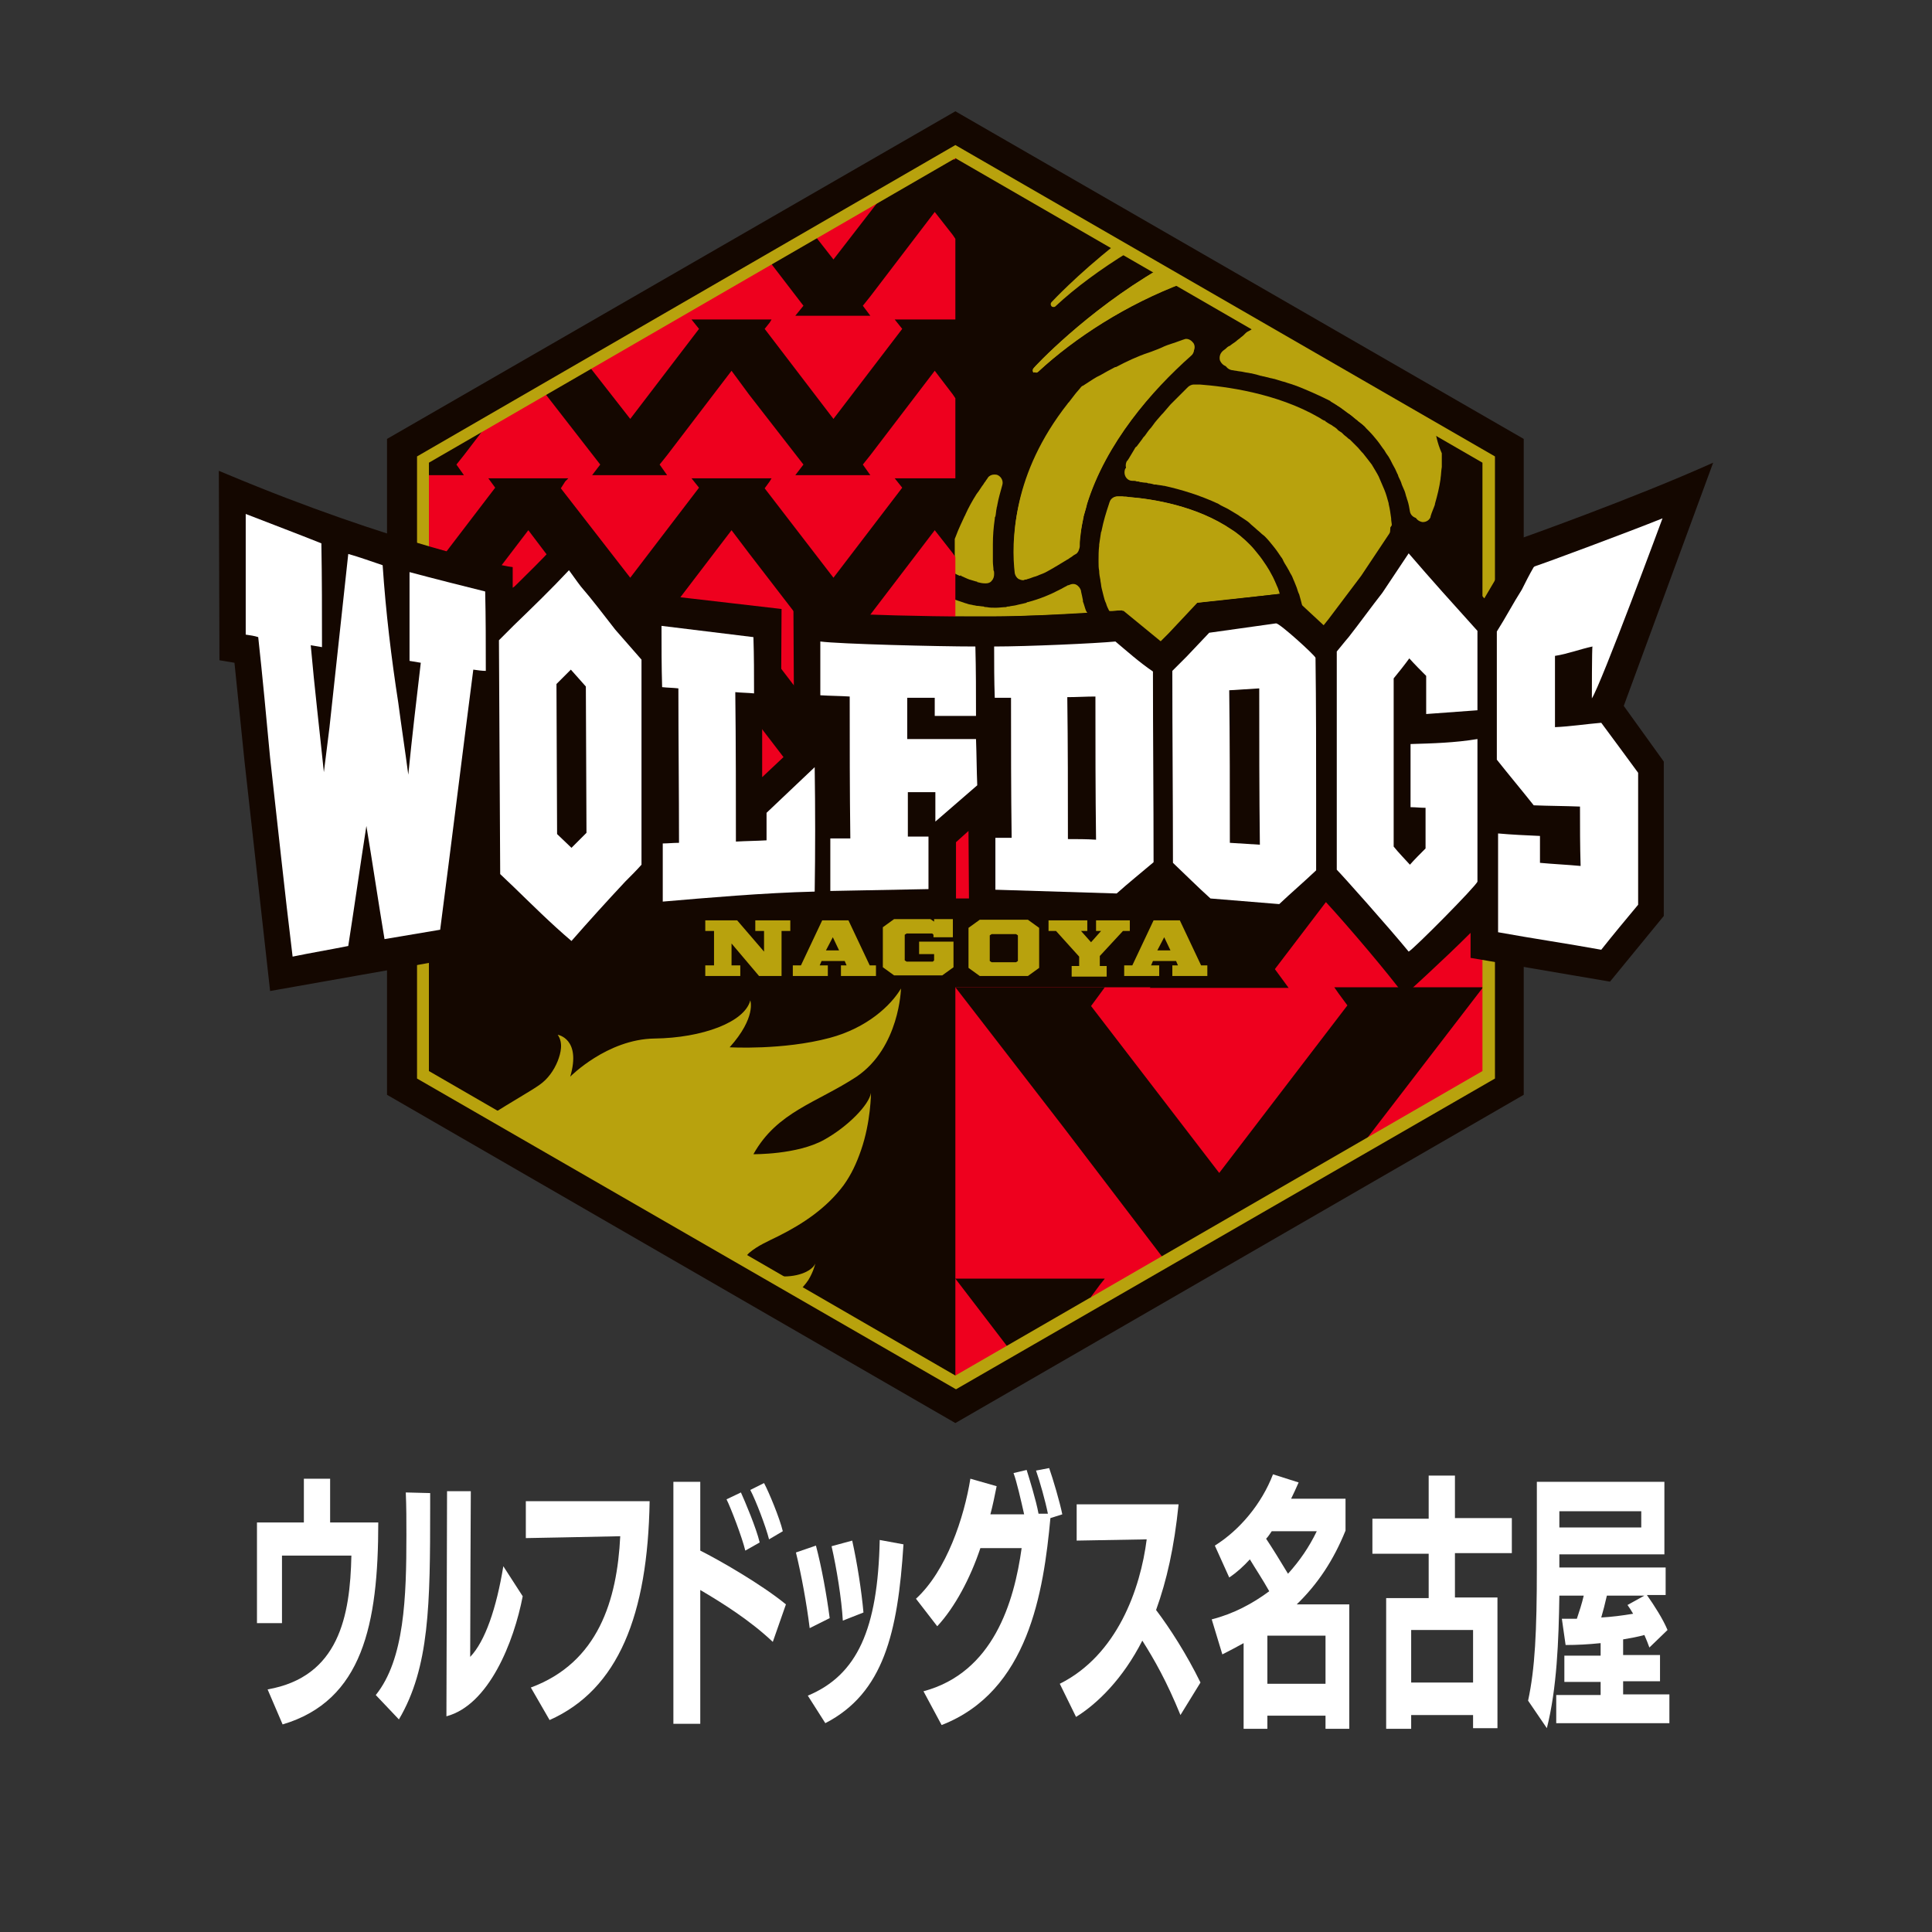 <?xml version="1.0" encoding="utf-8"?>
<!-- Generator: Adobe Illustrator 27.6.1, SVG Export Plug-In . SVG Version: 6.00 Build 0)  -->
<svg version="1.1" id="_レイヤー_2" xmlns="http://www.w3.org/2000/svg" xmlns:xlink="http://www.w3.org/1999/xlink" x="0px"
	 y="0px" viewBox="0 0 309 309" style="enable-background:new 0 0 309 309;" xml:space="preserve">
<rect x="0" y="0" width="309" height="309" fill="#333333" stroke="none"/>
<style type="text/css">
	.st0{fill:#140700;}
	.st1{fill:#B8A20D;}
	.st2{fill:none;}
	.st3{fill:#EE001E;}
	.st4{fill-rule:evenodd;clip-rule:evenodd;fill:#FFFFFF;}
	.st5{enable-background:new    ;}
	.st6{fill:#FFFFFF;}
</style>
<g>
	<path class="st0" d="M152.8,17.8L61.9,70.2v104.9l90.9,52.5l90.9-52.5V70.2L152.8,17.8z"/>
	<g>
		<polygon class="st1" points="178.5,39.2 178.5,39.2 179.3,39.6 		"/>
		<path class="st1" d="M165.4,58.8c0.1-0.1,8.3-9,20-15.8l3.9,2.2c-9,3.4-17.3,8.8-23.2,14.2c-0.1,0.1-0.2,0.1-0.3,0.1
			s-0.2,0-0.3-0.1C165.2,59.3,165.2,59,165.4,58.8z M173.9,80.4L173.9,80.4c-0.2,0.8-0.4,1.6-0.6,2.2c0,0.1,0,0.1,0,0.2
			c-0.2,0.7-0.3,1.4-0.4,2.1v0.1c-0.1,0.7-0.2,1.4-0.2,2c0,0.1,0,0.2,0,0.3c0,0.4-0.2,0.7-0.5,0.9c-0.1,0-0.1,0.1-0.2,0.1
			c-0.1,0.1-0.2,0.1-0.3,0.2c-0.2,0.2-0.4,0.3-0.7,0.5c-0.1,0-0.1,0.1-0.2,0.1c-1,0.7-2,1.4-3.4,2c-0.1,0-0.1,0.1-0.2,0.1
			c-0.4,0.2-0.8,0.4-1.2,0.5c-0.1,0-0.2,0.1-0.3,0.1c-0.4,0.2-0.8,0.3-1.2,0.4c-0.1,0-0.2,0.1-0.3,0.1c-0.1,0-0.1,0-0.2,0
			c-0.1,0-0.2,0.1-0.3,0.1c-0.3,0-0.5-0.1-0.7-0.2c-0.3-0.2-0.5-0.5-0.6-0.9c-0.6-5.1-0.5-15.5,8.4-26.8c0,0,0-0.1,0.1-0.1
			c0.3-0.4,0.7-0.9,1-1.3l0,0c0.3-0.4,0.7-0.8,1-1.2c0.1-0.1,0.2-0.2,0.3-0.2c0.8-0.5,1.5-1,2.2-1.4c0.2-0.1,0.4-0.2,0.6-0.3
			c0.7-0.4,1.4-0.8,2-1.1c0.2-0.1,0.3-0.2,0.5-0.2c1.7-0.9,3.4-1.7,5.2-2.3c0.1,0,0.2-0.1,0.3-0.1c0.8-0.3,1.6-0.6,2.2-0.9
			c0.2-0.1,0.3-0.1,0.5-0.2c0.9-0.3,1.8-0.6,2.6-0.9c0.1,0,0.2-0.1,0.4-0.1c0.5,0,0.9,0.3,1.2,0.7c0.3,0.5,0.2,1.2-0.3,1.6
			C184.2,62.5,176.9,70.8,173.9,80.4z M191.5,96.4l-4.6,4.9l-1.3,1.3l-6.1-5l-1.6,0.1c-0.1,0-0.3,0-0.4,0c-0.2-0.4-0.3-0.8-0.5-1.2
			l0,0c-0.1-0.4-0.3-0.8-0.4-1.2l0,0c-0.1-0.4-0.2-0.8-0.3-1.2l0,0c-0.1-0.4-0.2-0.8-0.2-1.2v-0.1c-0.1-0.5-0.1-1-0.2-1.5
			c0-0.4-0.1-0.9-0.1-1.4c0-0.1,0-0.2,0-0.3v-0.1c0-0.7,0-1.5,0.1-2.2c0-0.1,0-0.1,0-0.2c0.1-0.7,0.2-1.4,0.3-2c0-0.1,0-0.2,0.1-0.3
			c0.3-1.5,0.7-2.8,1.2-4.3c0-0.1,0.1-0.2,0.1-0.3c0.2-0.5,0.7-0.8,1.2-0.8l0,0h0.1c0.2,0,0.4,0,0.6,0h0.1c0.3,0,0.6,0,0.9,0.1
			c0,0,0,0,0.1,0c3.8,0.3,10.8,1.4,16.4,5.2l0,0c0.5,0.3,1,0.7,1.5,1.1l0.1,0.1c0.5,0.4,0.9,0.8,1.3,1.2l0.1,0.1
			c0.4,0.4,0.8,0.9,1.2,1.4l0,0c0.5,0.6,0.9,1.2,1.3,1.8c0.2,0.3,0.3,0.5,0.5,0.8c0.2,0.4,0.4,0.7,0.6,1.1c0.2,0.4,0.3,0.7,0.5,1.1
			c0.1,0.3,0.3,0.6,0.4,1c0.1,0.2,0.1,0.4,0.2,0.6L191.5,96.4z M217.6,92l-5.2,6.9l-0.8,1l-2.8-2.5v-0.1c-0.1-0.4-0.1-0.7-0.2-1.1
			c-0.1-0.4-0.2-0.8-0.3-1.1c-0.1-0.4-0.2-0.7-0.3-1.1c-0.1-0.4-0.2-0.7-0.4-1.1c-0.1-0.4-0.3-0.7-0.4-1c-0.1-0.4-0.3-0.7-0.5-1.1
			c-0.1-0.3-0.3-0.6-0.5-0.9c-0.2-0.4-0.4-0.8-0.7-1.2c-0.1-0.2-0.3-0.5-0.4-0.7c-0.4-0.6-0.8-1.2-1.3-1.8l0,0l0,0
			c-0.4-0.5-0.9-1-1.3-1.5c-0.2-0.2-0.4-0.4-0.6-0.5c-0.3-0.3-0.6-0.6-0.9-0.8c-0.2-0.2-0.5-0.4-0.7-0.6c-0.2-0.2-0.5-0.4-0.7-0.6
			c-0.3-0.2-0.6-0.4-0.9-0.6c-0.2-0.1-0.4-0.3-0.6-0.4c-0.3-0.2-0.7-0.4-1-0.6c-0.2-0.1-0.3-0.2-0.5-0.3c-0.4-0.2-0.8-0.4-1.2-0.6
			c-0.1-0.1-0.2-0.1-0.3-0.2c-2.9-1.5-5.9-2.3-8.7-2.9h-0.1c-0.4-0.1-0.8-0.2-1.2-0.2c-0.1,0-0.2,0-0.3,0c-0.4-0.1-0.7-0.1-1-0.2
			c-0.1,0-0.3,0-0.4-0.1c-0.3,0-0.6-0.1-0.9-0.1c-0.2,0-0.4,0-0.5-0.1c-0.2,0-0.4,0-0.6-0.1c0,0,0,0-0.1,0c-0.5,0-0.9-0.3-1.1-0.7
			c-0.2-0.4-0.2-0.9,0-1.3c0,0,0-0.1,0.1-0.1c0.1-0.1,0.1-0.2,0.2-0.3c0.3-0.5,0.6-1,0.9-1.5c0.1-0.2,0.2-0.4,0.4-0.5
			c0.3-0.4,0.6-0.8,0.9-1.2c0.1-0.2,0.3-0.4,0.4-0.5c0.3-0.4,0.6-0.9,1-1.3c0.1-0.1,0.2-0.3,0.3-0.4c0.4-0.6,0.9-1.1,1.4-1.7
			c0.1-0.1,0.1-0.1,0.2-0.2c0.4-0.5,0.8-0.9,1.2-1.4c0.2-0.2,0.4-0.4,0.6-0.6c0.3-0.3,0.6-0.6,0.9-0.9c0.2-0.2,0.5-0.5,0.7-0.7
			c0.2-0.2,0.4-0.4,0.6-0.6c0.2-0.2,0.6-0.4,0.9-0.4l0,0h0.1c0.1,0,0.1,0,0.2,0s0.1,0,0.2,0c0.1,0,0.3,0,0.4,0c0,0,0,0,0.1,0
			c3.9,0.3,12.2,1.3,19.1,5.3l0,0c0.3,0.2,0.6,0.4,0.9,0.5c0,0,0.1,0,0.1,0.1c0.3,0.2,0.6,0.4,0.8,0.5c0.1,0,0.1,0.1,0.2,0.1
			c0.2,0.2,0.5,0.3,0.7,0.5c0.1,0.1,0.2,0.1,0.2,0.2c0.2,0.2,0.4,0.3,0.7,0.5c0.1,0.1,0.2,0.2,0.3,0.3c0.2,0.2,0.4,0.3,0.6,0.5
			c0.1,0.1,0.2,0.2,0.4,0.3c0.2,0.2,0.3,0.3,0.5,0.5c0.1,0.1,0.3,0.3,0.4,0.4c0.1,0.1,0.3,0.3,0.4,0.4c0.2,0.2,0.4,0.5,0.6,0.7
			c0.1,0.1,0.1,0.1,0.2,0.2c0.5,0.6,1,1.3,1.4,1.8l0,0c0.4,0.7,0.8,1.3,1.1,1.9l0,0c0.3,0.7,0.6,1.4,0.9,2.1l0,0
			c0.3,0.7,0.5,1.5,0.7,2.2c0,0,0,0,0,0.1c0.2,0.8,0.3,1.6,0.4,2.3v0.1c0,0.3,0.1,0.7,0.1,1L217.6,92z M229.8,73.8
			c0,0.1,0,0.2,0,0.2c0,0.6-0.1,1.3-0.2,1.8V76c-0.2,1.3-0.5,2.6-0.9,4v0.1c-0.2,0.7-0.4,1.3-0.7,1.9v0.1c-0.2,0.5-0.7,0.8-1.2,0.8
			h-0.1c-0.6-0.1-1.1-0.5-1.2-1.1c-0.1-0.6-0.2-1.2-0.4-1.8c-0.1-0.2-0.1-0.4-0.2-0.6c-0.1-0.4-0.2-0.8-0.4-1.2
			c-0.1-0.2-0.2-0.5-0.3-0.7c-0.1-0.4-0.3-0.8-0.5-1.2c-0.1-0.2-0.1-0.4-0.2-0.5c-0.2-0.5-0.5-1.1-0.8-1.6c-0.1-0.2-0.2-0.4-0.3-0.6
			c-0.2-0.4-0.4-0.7-0.7-1.1c-0.1-0.2-0.2-0.3-0.3-0.5c-0.4-0.5-0.7-1-1.1-1.5c-0.4-0.5-0.9-1.1-1.4-1.6c-0.1-0.1-0.3-0.3-0.4-0.4
			c-0.3-0.4-0.7-0.7-1.1-1c-0.2-0.1-0.3-0.3-0.5-0.4c-0.4-0.3-0.7-0.6-1.1-0.9c-0.2-0.1-0.3-0.2-0.5-0.4c-0.4-0.3-0.8-0.6-1.3-0.9
			c-0.1-0.1-0.3-0.2-0.4-0.3c-0.5-0.3-1-0.7-1.6-1c0,0-0.1,0-0.1-0.1c-1.8-1-3.5-1.8-5.4-2.4c-0.1,0-0.2-0.1-0.3-0.1
			c-0.5-0.2-1-0.4-1.5-0.5c-0.1,0-0.3-0.1-0.4-0.1c-0.4-0.1-0.9-0.3-1.3-0.4c-0.2,0-0.3-0.1-0.5-0.1c-0.4-0.1-0.8-0.2-1.2-0.3
			c-0.2,0-0.3-0.1-0.5-0.1c-0.4-0.1-0.8-0.2-1.1-0.3c-0.2,0-0.4-0.1-0.5-0.1c-0.4-0.1-0.7-0.1-1.1-0.2c-0.4-0.1-0.8-0.1-1.2-0.2
			c-0.2,0-0.5-0.1-0.7-0.1c-0.5-0.1-0.9-0.5-1.1-1c-0.1-0.5,0-1,0.4-1.4l0.1-0.1c0.1-0.1,0.3-0.2,0.4-0.3c0.2-0.2,0.4-0.4,0.7-0.5
			c0.1-0.1,0.3-0.2,0.4-0.3c0.3-0.2,0.6-0.4,0.8-0.6c0.1-0.1,0.3-0.2,0.4-0.3c0.2-0.2,0.4-0.3,0.6-0.5c0.1-0.1,0.2-0.2,0.3-0.3
			c0.2-0.2,0.4-0.3,0.6-0.4c0.1,0,0.1-0.1,0.2-0.1c0.3-0.2,0.5-0.4,0.7-0.5c0,0,0.1,0,0.1-0.1c0.1-0.1,0.2-0.1,0.3-0.2l27.6,15.8
			c0.2,1.1,0.4,2.2,0.5,3.4c0,0.1,0,0.1,0,0.2C229.8,72.7,229.8,73.2,229.8,73.8z"/>
		<path class="st1" d="M158.9,98.6c3.6,0,10.4-0.3,15-0.6c0,0,0-0.1-0.1-0.1c0-0.1-0.1-0.2-0.1-0.2c-0.2-0.5-0.3-1-0.5-1.5
			c0-0.1,0-0.1,0-0.2c-0.1-0.5-0.2-1-0.3-1.4v-0.1c-0.1-0.4-0.4-0.8-0.8-1c-0.2-0.1-0.4-0.1-0.5-0.1c-0.2,0-0.5,0.1-0.7,0.2h-0.1
			c-0.3,0.2-0.6,0.3-0.9,0.5c-0.1,0-0.1,0.1-0.2,0.1c-1.7,0.9-3.4,1.6-5.3,2.1c-0.1,0-0.2,0-0.2,0.1c-0.4,0.1-0.8,0.2-1.3,0.3
			c-0.1,0-0.3,0.1-0.4,0.1c-0.4,0.1-0.8,0.1-1.1,0.2c-0.2,0-0.3,0-0.5,0.1c-0.5,0-1.1,0.1-1.6,0.1l0,0h-0.1c-0.5,0-0.9,0-1.4-0.1
			c-0.2,0-0.3,0-0.5-0.1c-0.3,0-0.7-0.1-1-0.1c-0.2,0-0.4-0.1-0.6-0.1c-0.3-0.1-0.6-0.1-0.9-0.2c-0.2-0.1-0.4-0.1-0.6-0.2
			c-0.3-0.1-0.6-0.2-0.9-0.3c-0.1,0-0.2-0.1-0.3-0.1c-0.2-0.1-0.3-0.1-0.5-0.1l0,0v2.7c0.8,0,1.5,0,2.2,0L158.9,98.6z"/>
		<path class="st1" d="M229.4,68.5l-27.5-15.9c-0.1,0.1-0.2,0.1-0.3,0.2c0,0-0.1,0-0.1,0.1c-0.2,0.2-0.5,0.3-0.7,0.5
			c-0.1,0-0.1,0.1-0.2,0.1c-0.2,0.1-0.4,0.3-0.6,0.4c-0.1,0.1-0.2,0.2-0.3,0.3c-0.2,0.2-0.4,0.3-0.6,0.5c-0.1,0.1-0.3,0.2-0.4,0.3
			c-0.3,0.2-0.6,0.4-0.8,0.6c-0.1,0.1-0.3,0.2-0.4,0.3c-0.2,0.2-0.4,0.4-0.7,0.5c-0.1,0.1-0.3,0.2-0.4,0.3l-0.1,0.1
			c-0.4,0.3-0.6,0.9-0.4,1.4c0.1,0.5,0.6,0.9,1.1,1c0.2,0,0.5,0.1,0.7,0.1c0.4,0.1,0.8,0.1,1.2,0.2c0.4,0.1,0.7,0.1,1.1,0.2
			c0.2,0,0.4,0.1,0.5,0.1c0.4,0.1,0.8,0.2,1.1,0.3c0.2,0,0.3,0.1,0.5,0.1c0.4,0.1,0.8,0.2,1.2,0.3c0.2,0,0.3,0.1,0.5,0.1
			c0.4,0.1,0.9,0.3,1.3,0.4c0.1,0,0.3,0.1,0.4,0.1c0.5,0.2,1,0.3,1.5,0.5c0.1,0,0.2,0.1,0.3,0.1c1.8,0.7,3.6,1.5,5.4,2.4
			c0,0,0.1,0,0.1,0.1c0.5,0.3,1,0.6,1.6,1c0.1,0.1,0.3,0.2,0.4,0.3c0.4,0.3,0.8,0.6,1.3,0.9c0.2,0.1,0.3,0.2,0.5,0.4
			c0.4,0.3,0.7,0.6,1.1,0.9c0.2,0.1,0.3,0.3,0.5,0.4c0.4,0.3,0.7,0.7,1.1,1c0.1,0.1,0.3,0.3,0.4,0.4c0.5,0.5,0.9,1,1.4,1.6
			c0.4,0.5,0.8,1,1.1,1.5c0.1,0.2,0.2,0.3,0.3,0.5c0.2,0.4,0.5,0.7,0.7,1.1c0.1,0.2,0.2,0.4,0.3,0.6c0.3,0.5,0.5,1,0.8,1.6
			c0.1,0.2,0.2,0.4,0.2,0.5c0.2,0.4,0.3,0.8,0.5,1.2c0.1,0.2,0.2,0.5,0.3,0.7c0.1,0.4,0.3,0.8,0.4,1.2c0.1,0.2,0.1,0.4,0.2,0.6
			c0.1,0.6,0.3,1.2,0.4,1.8c0.1,0.6,0.6,1,1.2,1.1h0.1c0.5,0,1-0.3,1.2-0.8v-0.1c0.2-0.7,0.5-1.3,0.7-1.9v-0.1
			c0.4-1.4,0.7-2.6,0.9-4v-0.1c0.1-0.6,0.1-1.3,0.2-1.8c0-0.1,0-0.2,0-0.2c0-0.6,0-1.2,0-1.8c0-0.1,0-0.1,0-0.2
			C229.8,70.7,229.7,69.5,229.4,68.5z"/>
		<path class="st1" d="M153.7,92.1c0.4,0.2,0.7,0.3,1.1,0.5c0.1,0,0.2,0.1,0.3,0.1c0.3,0.1,0.7,0.2,1,0.3c0.1,0,0.2,0,0.2,0.1
			c0.4,0.1,0.8,0.2,1.2,0.2h0.1h0.1c0.3,0,0.7-0.1,0.9-0.4c0.3-0.3,0.4-0.7,0.4-1.1v-0.1c0-0.2,0-0.3-0.1-0.5c0-0.4-0.1-0.9-0.1-1.4
			c0-0.1,0-0.2,0-0.4c0-0.3,0-0.6,0-1c0-0.1,0-0.2,0-0.4c0-0.4,0-0.7,0-1.1V87c0-1.3,0.1-2.6,0.3-4c0-0.1,0-0.3,0.1-0.4
			c0.1-0.4,0.1-0.9,0.2-1.3c0-0.2,0.1-0.3,0.1-0.5c0.2-1.1,0.5-2.1,0.8-3.2c0.2-0.6-0.1-1.3-0.7-1.6c-0.2-0.1-0.4-0.1-0.6-0.1
			c-0.4,0-0.8,0.2-1,0.5c-0.1,0.2-0.3,0.4-0.4,0.6c-0.2,0.2-0.3,0.5-0.5,0.7c-0.2,0.3-0.4,0.6-0.6,0.9c-0.1,0.1-0.2,0.3-0.3,0.4
			c-0.7,1.1-1.3,2.2-1.8,3.3c0,0.1-0.1,0.2-0.1,0.2c-0.5,1.1-1,2.1-1.4,3.2c-0.1,0.2-0.1,0.3-0.2,0.5v5.5c0.3,0.2,0.6,0.3,0.8,0.4
			C153.7,92,153.7,92,153.7,92.1z"/>
		<path class="st1" d="M190.5,56.9c0.5-0.4,0.6-1.1,0.3-1.6c-0.2-0.4-0.7-0.7-1.2-0.7c-0.1,0-0.2,0-0.4,0.1
			c-0.9,0.3-1.8,0.6-2.6,0.9c-0.2,0.1-0.3,0.1-0.5,0.2c-0.8,0.3-1.6,0.6-2.2,0.9c-0.1,0-0.2,0.1-0.3,0.1c-1.8,0.7-3.4,1.5-5.2,2.3
			c-0.2,0.1-0.3,0.2-0.5,0.2c-0.7,0.4-1.4,0.7-2,1.1c-0.2,0.1-0.4,0.2-0.6,0.3c-0.8,0.5-1.5,0.9-2.2,1.4c-0.1,0.1-0.2,0.1-0.3,0.2
			c-0.3,0.4-0.7,0.8-1,1.2l0,0c-0.4,0.4-0.7,0.9-1,1.3c0,0,0,0.1-0.1,0.1c-8.8,11.3-9,21.8-8.4,26.8c0.1,0.4,0.3,0.7,0.6,0.9
			c0.2,0.1,0.5,0.2,0.7,0.2c0.1,0,0.2,0,0.3-0.1c0.1,0,0.1,0,0.2,0c0.1,0,0.2-0.1,0.3-0.1c0.4-0.1,0.8-0.3,1.2-0.4
			c0.1,0,0.2-0.1,0.3-0.1c0.4-0.2,0.8-0.3,1.2-0.5c0.1,0,0.1-0.1,0.2-0.1c1.3-0.7,2.4-1.4,3.4-2c0.1,0,0.1-0.1,0.2-0.1
			c0.2-0.2,0.5-0.3,0.7-0.5c0.1-0.1,0.2-0.1,0.3-0.2c0.1,0,0.1-0.1,0.2-0.1c0.3-0.2,0.5-0.6,0.5-0.9c0-0.1,0-0.2,0-0.3
			c0.1-0.7,0.1-1.4,0.2-2v-0.1c0.1-0.7,0.3-1.5,0.4-2.1c0-0.1,0-0.1,0-0.2c0.2-0.7,0.4-1.5,0.6-2.1v-0.1
			C176.9,70.8,184.2,62.5,190.5,56.9z"/>
		<path class="st1" d="M204,93.4c-0.1-0.4-0.3-0.8-0.5-1.1c-0.2-0.4-0.4-0.7-0.6-1.1c-0.2-0.3-0.3-0.6-0.5-0.8
			c-0.4-0.6-0.8-1.2-1.3-1.8l0,0c-0.4-0.5-0.8-0.9-1.2-1.4l-0.1-0.1c-0.4-0.4-0.9-0.8-1.3-1.2l-0.1-0.1c-0.5-0.4-1-0.8-1.5-1.1l0,0
			c-5.5-3.8-12.6-4.9-16.4-5.2c0,0,0,0-0.1,0c-0.3,0-0.6,0-0.9-0.1h-0.1c-0.2,0-0.4,0-0.6,0h-0.1l0,0c-0.5,0-1,0.3-1.2,0.8
			c0,0.1-0.1,0.2-0.1,0.3c-0.5,1.5-0.9,2.8-1.2,4.3c0,0.1,0,0.2-0.1,0.3c-0.1,0.7-0.2,1.4-0.3,2c0,0.1,0,0.1,0,0.2
			c-0.1,0.8-0.1,1.5-0.1,2.2v0.1c0,0.1,0,0.2,0,0.3c0,0.5,0,0.9,0.1,1.4c0,0.5,0.1,1,0.2,1.5v0.1c0.1,0.4,0.1,0.8,0.2,1.2l0,0
			c0.1,0.4,0.2,0.8,0.3,1.2l0,0c0.1,0.4,0.2,0.8,0.4,1.2l0,0c0.1,0.4,0.3,0.8,0.5,1.2c0.1,0,0.3,0,0.4,0l1.6-0.1l6.1,5l1.3-1.3
			l4.6-4.9l13-1.5c-0.1-0.2-0.1-0.4-0.2-0.6C204.2,94,204.1,93.7,204,93.4z"/>
		<path class="st1" d="M222.3,84c-0.1-0.8-0.3-1.6-0.4-2.3c0,0,0,0,0-0.1c-0.2-0.8-0.4-1.6-0.7-2.2l0,0c-0.3-0.7-0.6-1.5-0.9-2.1
			l0,0c-0.3-0.7-0.7-1.4-1.1-1.9l0,0c-0.4-0.7-0.9-1.3-1.4-1.8c-0.1-0.1-0.1-0.1-0.2-0.2c-0.2-0.2-0.4-0.5-0.6-0.7
			c-0.1-0.1-0.3-0.3-0.4-0.4c-0.1-0.1-0.3-0.3-0.4-0.4c-0.2-0.2-0.3-0.3-0.5-0.5c-0.1-0.1-0.2-0.2-0.4-0.3c-0.2-0.2-0.4-0.3-0.6-0.5
			c-0.1-0.1-0.2-0.2-0.3-0.3c-0.2-0.2-0.4-0.3-0.7-0.5c-0.1-0.1-0.2-0.1-0.2-0.2c-0.2-0.2-0.5-0.4-0.7-0.5c-0.1,0-0.1-0.1-0.2-0.1
			c-0.3-0.2-0.5-0.4-0.8-0.5c0,0-0.1,0-0.1-0.1c-0.3-0.2-0.6-0.4-0.9-0.5l0,0c-6.9-4-15.2-5.1-19.1-5.3c0,0,0,0-0.1,0s-0.3,0-0.4,0
			c-0.1,0-0.1,0-0.2,0c-0.1,0-0.1,0-0.2,0s-0.1,0-0.1,0l0,0c-0.3,0-0.7,0.1-0.9,0.4c-0.2,0.2-0.4,0.4-0.6,0.6
			c-0.2,0.2-0.5,0.5-0.7,0.7c-0.3,0.3-0.6,0.6-0.9,0.9c-0.2,0.2-0.4,0.4-0.6,0.6c-0.4,0.5-0.8,0.9-1.2,1.4c-0.1,0.1-0.1,0.1-0.2,0.2
			c-0.5,0.5-0.9,1.1-1.4,1.7c-0.1,0.1-0.2,0.3-0.3,0.4c-0.3,0.4-0.7,0.9-1,1.3c-0.1,0.2-0.3,0.4-0.4,0.5c-0.3,0.4-0.6,0.8-0.9,1.2
			c-0.1,0.2-0.2,0.4-0.4,0.5c-0.3,0.5-0.6,1-0.9,1.5c-0.1,0.1-0.1,0.2-0.2,0.3c0,0,0,0.1-0.1,0.1c-0.2,0.4-0.2,0.9,0,1.3
			c0.2,0.4,0.6,0.7,1.1,0.7c0,0,0,0,0.1,0c0.2,0,0.4,0,0.6,0.1c0.2,0,0.4,0,0.5,0.1c0.3,0,0.6,0.1,0.9,0.1c0.1,0,0.3,0,0.4,0.1
			c0.3,0,0.7,0.1,1,0.2c0.1,0,0.2,0,0.3,0c0.4,0.1,0.8,0.1,1.2,0.2h0.1c2.7,0.6,5.7,1.5,8.7,2.9c0.1,0.1,0.2,0.1,0.3,0.2
			c0.4,0.2,0.8,0.4,1.2,0.6c0.2,0.1,0.3,0.2,0.5,0.3c0.3,0.2,0.7,0.4,1,0.6c0.2,0.1,0.4,0.3,0.6,0.4c0.3,0.2,0.6,0.4,0.9,0.6
			c0.3,0.2,0.5,0.4,0.7,0.6c0.2,0.2,0.5,0.4,0.7,0.6c0.3,0.3,0.6,0.5,0.9,0.8c0.2,0.2,0.4,0.3,0.6,0.5c0.5,0.5,0.9,1,1.3,1.5l0,0
			l0,0c0.5,0.6,0.9,1.2,1.3,1.8c0.2,0.2,0.3,0.5,0.4,0.7c0.2,0.4,0.5,0.8,0.7,1.2c0.2,0.3,0.3,0.6,0.5,0.9s0.3,0.7,0.5,1.1
			c0.1,0.3,0.3,0.7,0.4,1c0.1,0.3,0.2,0.7,0.4,1.1c0.1,0.4,0.2,0.7,0.3,1.1c0.1,0.4,0.2,0.8,0.3,1.1c0.1,0.4,0.2,0.7,0.2,1.1v0.1
			l2.8,2.5l0.8-1l5.2-6.9l4.8-7.1C222.4,84.6,222.4,84.3,222.3,84C222.3,84.1,222.3,84,222.3,84z"/>
		<path class="st1" d="M165.7,59.6c0.1,0,0.2,0,0.3-0.1c5.8-5.5,14.2-10.8,23.2-14.2l-3.9-2.2c-11.7,6.8-19.9,15.6-20,15.8
			c-0.2,0.2-0.2,0.5,0,0.7C165.5,59.5,165.6,59.6,165.7,59.6z"/>
		<path class="st1" d="M168.2,48.3c-0.2,0.2-0.2,0.5,0,0.7c0.1,0.1,0.2,0.1,0.3,0.1c0.1,0,0.2,0,0.3-0.1c3.2-3,7.3-6,11.7-8.7
			l-1.3-0.8l-0.8-0.4C172.2,44,168.3,48.2,168.2,48.3z"/>
	</g>
	<g>
		<path class="st1" d="M119.8,200.4c1.4-1.2,3.1-1.9,4.7-2.7c4-2,7.7-4.5,10.4-8.1c1.3-1.8,2.1-3.6,2.8-5.6c1.6-4.6,1.6-9.2,1.6-9.2
			c-0.3,1.9-3.7,5.4-7.5,7.5c-4.3,2.4-11.3,2.3-11.3,2.3c3.8-6.8,10.1-8.2,16.5-12.4c6.9-4.7,7.1-14.1,7.1-14.1
			c-1.6,2.7-5.4,6.3-11.4,7.9c-7.5,2-16,1.5-16,1.5c4.3-4.8,3.3-7.5,3.3-7.5c-0.9,3.5-7.7,6-15.3,6.1c-7.6,0.1-13.5,6.1-13.5,6.1
			c1.8-6.1-2-6.7-2-6.7c0.9,1.3,0.5,2.9,0,4.2c-0.6,1.5-1.6,2.9-2.9,3.8c-1.4,1-3.8,2.3-8.4,5.2l40.5,23.4
			C118.8,201.5,119.3,200.9,119.8,200.4z"/>
		<path class="st1" d="M129.3,204.7c0.8-1.3,1.1-2.6,1.1-2.6c-0.6,1.3-3.1,2.3-6.1,2c-0.8-0.1-1.7-0.1-2.5,0l5.3,3
			C128.2,206.2,128.9,205.3,129.3,204.7z"/>
	</g>
	<polygon class="st2" points="152.8,24.3 238,73.4 238,122.7 152.8,122.7 	"/>
	<g>
		<polygon class="st3" points="209.1,122.7 180.9,122.7 195,141.1 		"/>
		<polygon class="st3" points="228.5,122.7 203.9,155 206.1,158 183.9,158 186.1,155 170.1,133.8 161.5,122.7 152.8,122.7 
			152.8,221 161.6,216 152.8,204.5 172.2,204.5 172.2,204.5 175.1,204.5 176.7,204.5 175.9,205.5 174.5,207.4 175,208.2 
			185.5,202.1 186.1,201.3 170.1,180.3 170.1,180.3 152.8,157.9 172.2,157.9 172.2,157.9 175.1,157.9 176.7,157.9 175.9,159 
			174.5,160.9 195,187.6 215.5,160.8 214.1,158.9 213.4,157.9 214.9,157.9 217.8,157.9 218,157.9 237.2,157.9 217.3,183.8 
			238,171.9 238,122.7 		"/>
	</g>
	<polygon class="st2" points="238,122.7 238,171.9 152.8,221 152.8,122.7 	"/>
	<g>
		<polygon class="st3" points="87.3,113.9 87.3,113.9 84.5,110.2 74.2,123.7 73.5,124.6 95.5,124.6 		"/>
		<polygon class="st3" points="119.8,113.9 119.8,113.9 117,110.2 106.7,123.7 106,124.6 128,124.6 		"/>
		<polygon class="st3" points="74.2,72.8 73,74.3 74.2,76 71.8,76 67.7,76 67.7,91.7 68.2,92.4 79.2,78 78.1,76.5 78.9,76.5 
			80.4,76.5 80.5,76.5 88.5,76.5 88.5,76.5 90.1,76.5 90.8,76.5 90.9,76.5 90.4,77 89.7,78.1 100.8,92.4 111.8,78 110.6,76.5 
			111.4,76.5 112.9,76.5 113,76.5 121,76.5 121,76.5 122.6,76.5 123.3,76.5 123.4,76.5 123.1,77 122.3,78.1 133.3,92.4 144.3,78 
			143.1,76.5 143.9,76.5 145.4,76.5 145.5,76.5 152.8,76.5 152.8,63.7 152.4,63.1 152.4,63.1 149.5,59.3 139.2,72.8 138,74.3 
			139.2,76 136.8,76 129.7,76 127.2,76 128.5,74.3 119.8,63.1 119.8,63.1 117,59.3 106.7,72.8 105.5,74.3 106.7,76 104.3,76 
			97.2,76 94.7,76 96,74.3 87.3,63.1 87.3,63.1 86.8,62.4 78.4,67.3 		"/>
		<polygon class="st3" points="152.4,113.9 149.5,110.2 139.2,123.7 138.5,124.6 152.8,124.6 152.8,114.6 		"/>
		<polygon class="st3" points="133.3,41.5 141.5,30.9 130.1,37.4 		"/>
		<polygon class="st3" points="152.8,25.5 152.8,24.3 150.6,25.5 		"/>
		<polygon class="st3" points="152.8,89.1 152.4,88.5 152.4,88.5 149.5,84.8 139.2,98.3 138,99.8 139.2,101.4 136.8,101.4 
			129.7,101.4 127.2,101.4 128.5,99.8 119.8,88.5 119.8,88.5 117,84.8 106.7,98.3 105.5,99.8 106.7,101.4 104.3,101.4 97.2,101.4 
			94.7,101.4 96,99.8 87.3,88.5 87.3,88.5 84.5,84.8 74.2,98.3 73,99.8 74.2,101.4 71.8,101.4 67.7,101.4 67.7,117.2 68.2,117.9 
			79.2,103.5 78.1,102 78.9,102 80.4,102 80.5,102 88.5,102 88.5,102 90.1,102 90.8,102 90.9,102 90.4,102.5 89.7,103.5 
			100.8,117.9 111.8,103.5 110.6,102 111.4,102 112.9,102 113,102 121,102 121,102 122.6,102 123.3,102 123.4,102 123.1,102.5 
			122.3,103.5 133.3,117.9 144.3,103.5 143.1,102 143.9,102 145.4,102 145.5,102 152.8,102 		"/>
		<polygon class="st3" points="138,48.9 139.2,50.5 136.8,50.5 129.7,50.5 127.2,50.5 128.5,48.9 122.9,41.6 94,58.3 100.8,67 
			111.8,52.6 110.6,51.1 111.4,51.1 112.9,51.1 113,51.1 121,51.1 121,51.1 122.6,51.1 123.3,51.1 123.4,51.1 123.1,51.6 
			122.3,52.6 133.3,67 144.3,52.6 143.1,51.1 143.9,51.1 145.4,51.1 145.5,51.1 152.8,51.1 152.8,38.2 152.4,37.6 152.4,37.6 
			149.5,33.9 139.2,47.4 		"/>
	</g>
	<polygon class="st2" points="152.8,24.3 67.7,73.4 67.7,124.6 152.8,124.6 	"/>
	<path class="st1" d="M152.8,23.2L66.7,73v99.5l86.2,49.7l86.2-49.7V73L152.8,23.2z M237.1,171.3L152.8,220l-84.2-48.7V74l84.2-48.7
		L237.1,74V171.3z"/>
	<g>
		<g>
			<g>
				<path class="st0" d="M193.2,152.5l-3.6-7.8h-6.3l-0.9,2.1v-1.5h-5l-9-5l-6.2,3.4h-51.5v7v1.7v5.5h40.4h4.9h8.9h4.5h25.7v-5.5
					L193.2,152.5L193.2,152.5z"/>
			</g>
		</g>
		<g>
			<path class="st0" d="M224.6,159.2c0,0,6.1-5.5,10.6-10v4l22.3,3.8l8.6-10.5v-24.7l-6.4-8.9L274,74C261.1,79.8,243,86.2,243,86.2
				l-5.6,9.5l-12.7-14.1l-7,10.5l-5.2,6.9l-0.8,1l-5.6-5.2l-14.4,1.7l-4.6,4.9l-1.3,1.3l-6.1-5l-1.6,0.1c-3.1,0.3-14,0.8-19.1,0.8
				h-3.9c-7.2,0-17.7-0.3-20.2-0.5l-8-0.8l0.1,18.8l3.5,0.1l-8.6,8.1v-8.5l3,0.1L125,97.4l-23.3-2.7v2.6l-5.3-6.7L91.7,84l-3.3,3.6
				c-1.8,2-3.9,4-5.8,5.9c-0.2,0.2-0.4,0.4-0.6,0.5v-3.3l-0.7-0.1c-0.2,0-18.4-3.6-45.1-14.8L35,75.3l0.1,30.3l2.4,0.4l1.6,15.7
				l4.1,36.8l31.1-5.5l1.7-12.9v2l3.7,3.5c0.6,0.6,1.2,1.2,1.8,1.8l0.3,0.3c2.3,2.2,4.8,4.7,7.4,6.8l2.9,2.4l9.9-11.1v3.6l4.4-0.2
				c3.6-0.2,7.3-0.5,10.9-0.8c4.4-0.4,9-0.7,13.3-0.8l4.2-0.1v-0.1l13.9-0.3l4.2-0.1v-12.3l2-1.8l0.1,14l24.6,0.7h0.3l6-5.1l6,5.8
				l14.1,1.2l5.9-5.4C215.6,148.1,222.2,155.9,224.6,159.2z"/>
			<g>
				<path class="st4" d="M254.6,111.7c1.5-2.3,11.3-28.8,11.3-28.8c-5.2,2.1-18.9,7.2-20.5,7.7c0,0,0,0.1-0.1,0.1
					c-0.7,1.2-1.3,2.4-1.9,3.6c-1.4,2.2-2.6,4.5-4,6.7c0,3.9,0,7.8,0,11.7c0,2.9,0,5.8,0,8.8c1.9,2.4,4,4.9,5.9,7.3
					c2.4,0.1,4.9,0.1,7.4,0.2c0,3.2,0,6.3,0.1,9.5c-2.1-0.2-4.4-0.3-6.5-0.5l0,0c0-1.5,0-2.8,0-4.3l0,0c-2.2-0.1-4.5-0.2-6.7-0.4
					c0,5.3,0,10.5,0,15.8c5.5,1,11,1.8,16.5,2.8c1.9-2.4,3.9-4.8,5.9-7.2c0-2.8,0-5.5,0-8.4c0-4.1,0-8.5,0-12.7
					c-1.9-2.6-3.9-5.3-5.9-8c-2.4,0.2-5,0.6-7.4,0.7c0-3.8,0-7.6,0-11.4c2-0.3,4.1-1.1,6-1.5C254.6,103.4,254.6,111.7,254.6,111.7z"
					/>
				<path class="st4" d="M65.5,91.5c0,4.8,0,9.5,0,14.2c0.6,0.1,1.2,0.2,1.8,0.3c-0.7,5.9-1.4,11.9-2,17.9
					c-0.5-3.8-1.1-7.7-1.6-11.5c-1.1-7.1-2-14.5-2.5-22c-1.8-0.6-3.7-1.3-5.5-1.8c-1,9.2-2,18.5-3,27.7c-0.3,2.4-0.6,4.8-0.9,7.2
					c-0.7-6.8-1.5-13.5-2.1-20.3l0,0c0.6,0.1,1.2,0.2,1.8,0.3c0-5.5,0-11.1-0.1-16.6c-4-1.6-8-3.1-12.1-4.7c0,6.4,0,12.9,0,19.3
					c0.7,0.1,1.4,0.2,2,0.4c0.7,6.4,1.3,12.9,1.9,19.3c1.2,10.6,2.3,21.2,3.6,31.8c2.9-0.6,5.9-1.1,8.9-1.7c1-6.4,1.9-12.8,2.9-19.2
					l0,0c1,6,1.9,12.1,2.9,18.1c2.9-0.5,5.9-1,8.9-1.5c1.8-13.8,3.5-27.7,5.3-41.6c0.7,0.1,1.4,0.2,2,0.2c0-4.2,0-8.5-0.1-12.7
					C73.6,93.6,69.6,92.6,65.5,91.5z"/>
				<path class="st4" d="M225.6,119c0,3.4,0,6.7,0,10.1c0.8,0,1.6,0.1,2.4,0.1l0,0c0,2.1,0,4.3,0,6.5c-0.9,0.9-1.8,1.8-2.5,2.6
					c-0.9-1-1.8-1.9-2.6-2.9v-26.9c0.9-1.1,1.7-2.1,2.5-3.2c0.9,1,1.8,1.9,2.7,2.8c0,2,0,4.1,0,6.1c2.7-0.2,5.5-0.4,8.2-0.6
					c0-4.2,0-8.5,0-12.7c-3.7-4.1-7.4-8.2-11-12.4c-1.4,2.1-2.8,4.2-4.2,6.3c-1.8,2.3-3.6,4.8-5.4,7.1c-0.7,0.8-1.3,1.6-1.9,2.3
					c0,6.8,0,13.6,0,20.4c0,4.9,0,9.6,0,14.5c0.9,0.9,8.3,9.2,11.5,13.1c0.9-0.5,10.8-10.5,11-11.2c0-7.6,0-15.2,0-22.8
					C232.7,118.8,229.1,118.9,225.6,119z"/>
				<path class="st4" d="M80,139.8c0.7,0.7,1.5,1.4,2.1,2c3,2.9,6,5.9,9.3,8.7c2.8-3.2,5.7-6.4,8.6-9.5c0.9-0.9,1.8-1.8,2.6-2.7
					v-32.8c-1.4-1.6-2.8-3.2-4.2-4.8c-1.8-2.3-3.6-4.7-5.5-6.9c-0.7-0.9-1.3-1.8-1.9-2.6c-2.8,3-5.8,5.9-8.8,8.8
					c-0.8,0.8-1.7,1.7-2.4,2.4L80,139.8L80,139.8z M91.4,135.6l-2.3-2.2L89,109.4l2.3-2.3l2.4,2.7l0.1,23.4L91.4,135.6z"/>
				<path class="st4" d="M210.4,105.2c-0.1-0.4-5.7-5.5-6.3-5.5c-3.6,0.5-7.2,1-10.7,1.5c-1.2,1.3-2.4,2.5-3.6,3.8
					c-0.8,0.8-1.6,1.6-2.3,2.3c0,10.2,0.1,20.4,0.1,30.7c2,1.9,4,3.9,6,5.7c3.7,0.3,7.4,0.6,11,0.9c1.9-1.8,3.9-3.5,5.9-5.4
					c0-3.8,0-7.7,0-11.5C210.5,120.3,210.5,112.8,210.4,105.2z M196.7,134.8c0-8.2,0-16.4-0.1-24.4c1.6-0.1,3.2-0.2,4.8-0.3
					c0,8.4,0,16.6,0.1,25C199.9,135,198.2,134.9,196.7,134.8z"/>
				<path class="st4" d="M130.3,122.7c-2.5,2.4-5.2,4.9-7.7,7.3c0,1.5,0,2.9,0,4.4c-1.7,0.1-3.2,0.1-4.9,0.2c0-6.3,0-15.9-0.1-23.9
					c1,0.1,2,0.1,3,0.2l0,0c0-3,0-6-0.1-9c-4.9-0.6-9.8-1.2-14.7-1.8c0,3.3,0,6.5,0.1,9.8c0.9,0.1,1.8,0.1,2.6,0.2
					c0,8.3,0.1,16.5,0.1,24.7l0,0c-0.9,0-1.8,0.1-2.6,0.1c0,3.1,0,6.2,0,9.3c7-0.6,16.1-1.4,24.3-1.6
					C130.4,136.1,130.4,129.4,130.3,122.7L130.3,122.7z"/>
				<path class="st4" d="M178.4,102.6c-3,0.3-14.1,0.8-19.4,0.8c0,2.7,0,5.5,0.1,8.2c0.9,0,1.8,0,2.6,0c0,7.5,0,15,0.1,22.4
					c-0.9,0-1.8,0-2.6,0c0,2.7,0,5.5,0,8.3c6.4,0.2,12.9,0.4,19.4,0.6c1.9-1.7,3.9-3.3,5.9-5c0-10.1-0.1-20.3-0.1-30.5
					C182.2,105.9,180.3,104.2,178.4,102.6z M170.8,134.2c0-7.6,0-15.1-0.1-22.7c1.5,0,3-0.1,4.5-0.1c0,7.6,0,15.3,0.1,22.9
					C173.8,134.2,172.2,134.2,170.8,134.2z"/>
				<path class="st4" d="M156.1,118.2c-3.7,0-7.3,0-11,0c0-2.2,0-4.4,0-6.6c1.5,0,2.9,0,4.4,0l0,0c0,1,0,1.9,0,2.9
					c2.2,0,4.4,0,6.6,0l0,0c0-3.7,0-7.4-0.1-11.1l0,0c-6,0-21.8-0.4-24.8-0.8c0,2.8,0,5.7,0,8.6c1.6,0.1,3.1,0.1,4.7,0.2l0,0
					c0,7.6,0,15.1,0.1,22.7c-1.1,0-2.1,0-3.2,0c0,2.8,0,5.6,0,8.4l0,0c5.3-0.1,10.4-0.2,15.7-0.3c0-2.8,0-5.5,0-8.4
					c-1.1,0-2.2,0-3.3,0c0-2.3,0-4.8,0-7.1c1.5,0,2.9,0,4.4,0c0,1.6,0,3.1,0,4.7c2.2-1.9,4.5-3.9,6.7-5.8
					C156.2,123.2,156.2,120.8,156.1,118.2C156.2,118.2,156.2,118.2,156.1,118.2z"/>
			</g>
		</g>
		<g>
			<g>
				<g>
					<path class="st1" d="M126.4,147.2v1.7H125v7.2h-3.6l-4.4-5.2v3.5h1.4v1.7h-5.6v-1.7h1.4v-5.5h-1.4v-1.7h5.1l4.3,5v-3.3h-1.4
						v-1.7L126.4,147.2L126.4,147.2z"/>
					<path class="st1" d="M140.1,154.4v1.7h-5.6v-1.7h0.9l-0.3-0.7h-3.7l-0.3,0.7h1.3v1.7h-5.6v-1.7h1.3l3.4-7.2h4.2l3.4,7.2H140.1z
						 M133.2,149.9l-1.1,2.1h2.1L133.2,149.9z"/>
					<path class="st1" d="M149.3,150.1v-0.6l-0.2-0.2H145l-0.3,0.2v4.1l0.3,0.2h4.2l0.2-0.2v-1h-2.4v-2h5.5v4.1l-1.8,1.3H143
						l-1.8-1.3v-6.4l1.8-1.3h5.8l0.6,0.4v-0.4h3v2.9h-3.1L149.3,150.1L149.3,150.1z"/>
					<path class="st1" d="M166.2,148.4v6.4l-1.8,1.3h-7.7l-1.8-1.3v-6.4l1.8-1.3h7.7L166.2,148.4z M162.5,149.4h-3.9l-0.3,0.2v4.1
						l0.3,0.2h3.9l0.3-0.2v-4.1L162.5,149.4z"/>
					<path class="st1" d="M175.9,152.9v1.6h1.1v1.7h-5.6v-1.7h1.2V153l-3.7-4.1h-1.2v-1.7h6.2v1.7h-1l1.6,1.8l1.6-1.8h-0.8v-1.7h5.4
						v1.7h-1.1L175.9,152.9z"/>
					<path class="st1" d="M193.1,154.4v1.7h-5.6v-1.7h0.9l-0.3-0.7h-3.7l-0.3,0.7h1.3v1.7h-5.6v-1.7h1.3l3.4-7.2h4.2l3.4,7.2H193.1z
						 M186.2,149.9l-1.1,2.1h2.1L186.2,149.9z"/>
				</g>
			</g>
		</g>
	</g>
</g>
<g class="st5">
	<path class="st6" d="M42.8,270.2c11.4-2,13.2-11.7,13.4-21.4H45.1l0,10.8l-4,0v-16.1h7.5v-7h4.2v7h7.7c0,16.3-2.5,28.5-15.3,32.3
		L42.8,270.2z"/>
	<path class="st6" d="M60.1,271.1c4.6-5.7,4.9-15.7,4.9-25.6c0-2.3,0-4.5-0.1-6.8l3.9,0.1v2.2c0,15.6-0.1,25.7-5,34L60.1,271.1z
		 M71.5,238.5h3.8c0,0-0.1,20.1-0.1,26.5c2.4-2.5,4.2-7.8,5.3-14.5l3.1,4.8c-1.4,7.3-5.4,17.4-12.2,19.2L71.5,238.5z"/>
	<path class="st6" d="M84.9,269.9c10.8-4,13.8-14,14.3-24.2c-4.2,0.1-15.1,0.3-15.1,0.3v-5.9c0,0,18,0,19.8,0
		c-0.3,18.2-5,30.1-16,35L84.9,269.9z"/>
	<path class="st6" d="M123.6,262.6c-3.7-3.5-8.2-6.3-11.6-8.3v21.4l-4.3,0V237h4.3v11c3,1.5,9.8,5.4,13.7,8.6L123.6,262.6z
		 M119.2,248c-0.5-2.1-2.3-6.8-3-8.2l2.3-1.1c0.6,1.3,2.5,5.8,3,8L119.2,248z M123,246.2c-0.5-2-2.1-6.2-3-7.9l2.2-1.1
		c0.8,1.5,2.5,5.6,3,7.7L123,246.2z"/>
	<path class="st6" d="M129.5,260.4c-0.5-4-1.3-8.4-2.2-12.1l3.2-1.1c0.9,3.4,1.7,7.8,2.2,11.6L129.5,260.4z M129.2,271.2
		c7.9-3.3,11.2-10.6,11.5-24.9l3.8,0.7c-0.9,14.2-3.2,23.8-12.5,28.6L129.2,271.2z M134.8,259.2c-0.2-3.5-1-8.4-1.8-11.9l3.3-0.9
		c0.8,3.6,1.5,8.1,1.8,11.5L134.8,259.2z"/>
	<path class="st6" d="M147.7,270.5c11.2-3,14.5-14.3,15.7-22.9h-6.6c-1.6,4.8-4.1,9.5-6.9,12.5l-3.4-4.4c4.9-4.5,7.7-13,8.7-19.2
		l4.2,1.2c-0.3,1.5-0.6,3-1,4.5c1.7,0,3.6,0,5.4,0c-0.5-2.2-1.2-5.3-1.7-6.6l2.1-0.5c0.4,1.3,1.5,4.8,1.9,7h1.5
		c-0.4-2-1.3-5.2-1.9-6.9l2.1-0.4c0.6,1.7,1.7,5.4,2.1,7.4l-1.9,0.6c-1.1,11.8-3.5,27.7-17.4,33.1L147.7,270.5z"/>
	<path class="st6" d="M188.8,274.3c-2.2-5.4-4.2-8.9-6.1-11.9c-3.1,6.1-7.2,10.1-10.6,12.2l-2.6-5.3c9.2-4.6,12.9-15.2,13.9-23.1
		l-11.2,0.2v-5.8h16.3c-0.7,6.9-1.9,12.2-3.6,16.9c2.2,2.9,4.9,7.1,7.1,11.6L188.8,274.3z"/>
	<path class="st6" d="M212,276.5v-2.1h-9.3v2.1h-3.8v-13.7c-1.1,0.6-2.2,1.2-3.4,1.8l-1.7-5.6c3.5-0.9,6.5-2.5,9.2-4.5
		c-1-1.8-2.2-3.6-3.1-5.1c-1,1.1-2.1,2.1-3.3,2.9l-2.3-5.1c4-2.5,7.5-6.7,9.3-11.4l4.1,1.3c-0.4,0.9-0.8,1.8-1.2,2.6h8.7v5.1
		c-1.9,4.7-4.4,8.5-7.8,11.8h8.4v19.9H212z M203.4,244.9c-0.3,0.4-0.5,0.8-0.9,1.2c1,1.5,2.3,3.6,3.5,5.6c1.9-2.1,3.4-4.3,4.6-6.8
		H203.4z M212,261.6h-9.3v7.7h9.3V261.6z"/>
	<path class="st6" d="M235.6,276.5v-2.2h-9.9v2.2h-4v-20.9h6.8v-7.1h-9v-5.6h9V236h4.2v6.8h9.1v5.6h-9.1v7.1h6.8v20.9H235.6z
		 M235.6,260.7h-9.9v8.4h9.9V260.7z"/>
	<path class="st6" d="M248.9,275.7v-4.6h7.1v-2.1h-5.8v-4.2h5.8v-2c-1.9,0.2-3.8,0.3-5.6,0.3l-0.6-4.2h2.4c0.4-1.2,0.8-2.4,1.1-3.7
		h-3.9c-0.1,7.2-0.4,14.9-2,21.2l-3-4.4c1.1-5.1,1.4-11,1.4-21.3v-13.7h20.4v11.6h-16.8v2.1h17v4.4h-3c1.2,1.7,2.6,3.9,3.3,5.6
		l-2.9,2.8c-0.2-0.6-0.5-1.3-0.8-2c-1.1,0.3-2.2,0.5-3.4,0.7v2.5h5.9v4.2h-5.9v2.1h7.4v4.6H248.9z M262.5,241.7h-13.1v2.6h13.1
		V241.7z M257,255.2c-0.3,1.3-0.6,2.5-0.9,3.5c1.7-0.1,3.3-0.3,5.1-0.6c-0.3-0.5-0.6-1-0.9-1.4l2.7-1.5H257z"/>
</g>
</svg>
